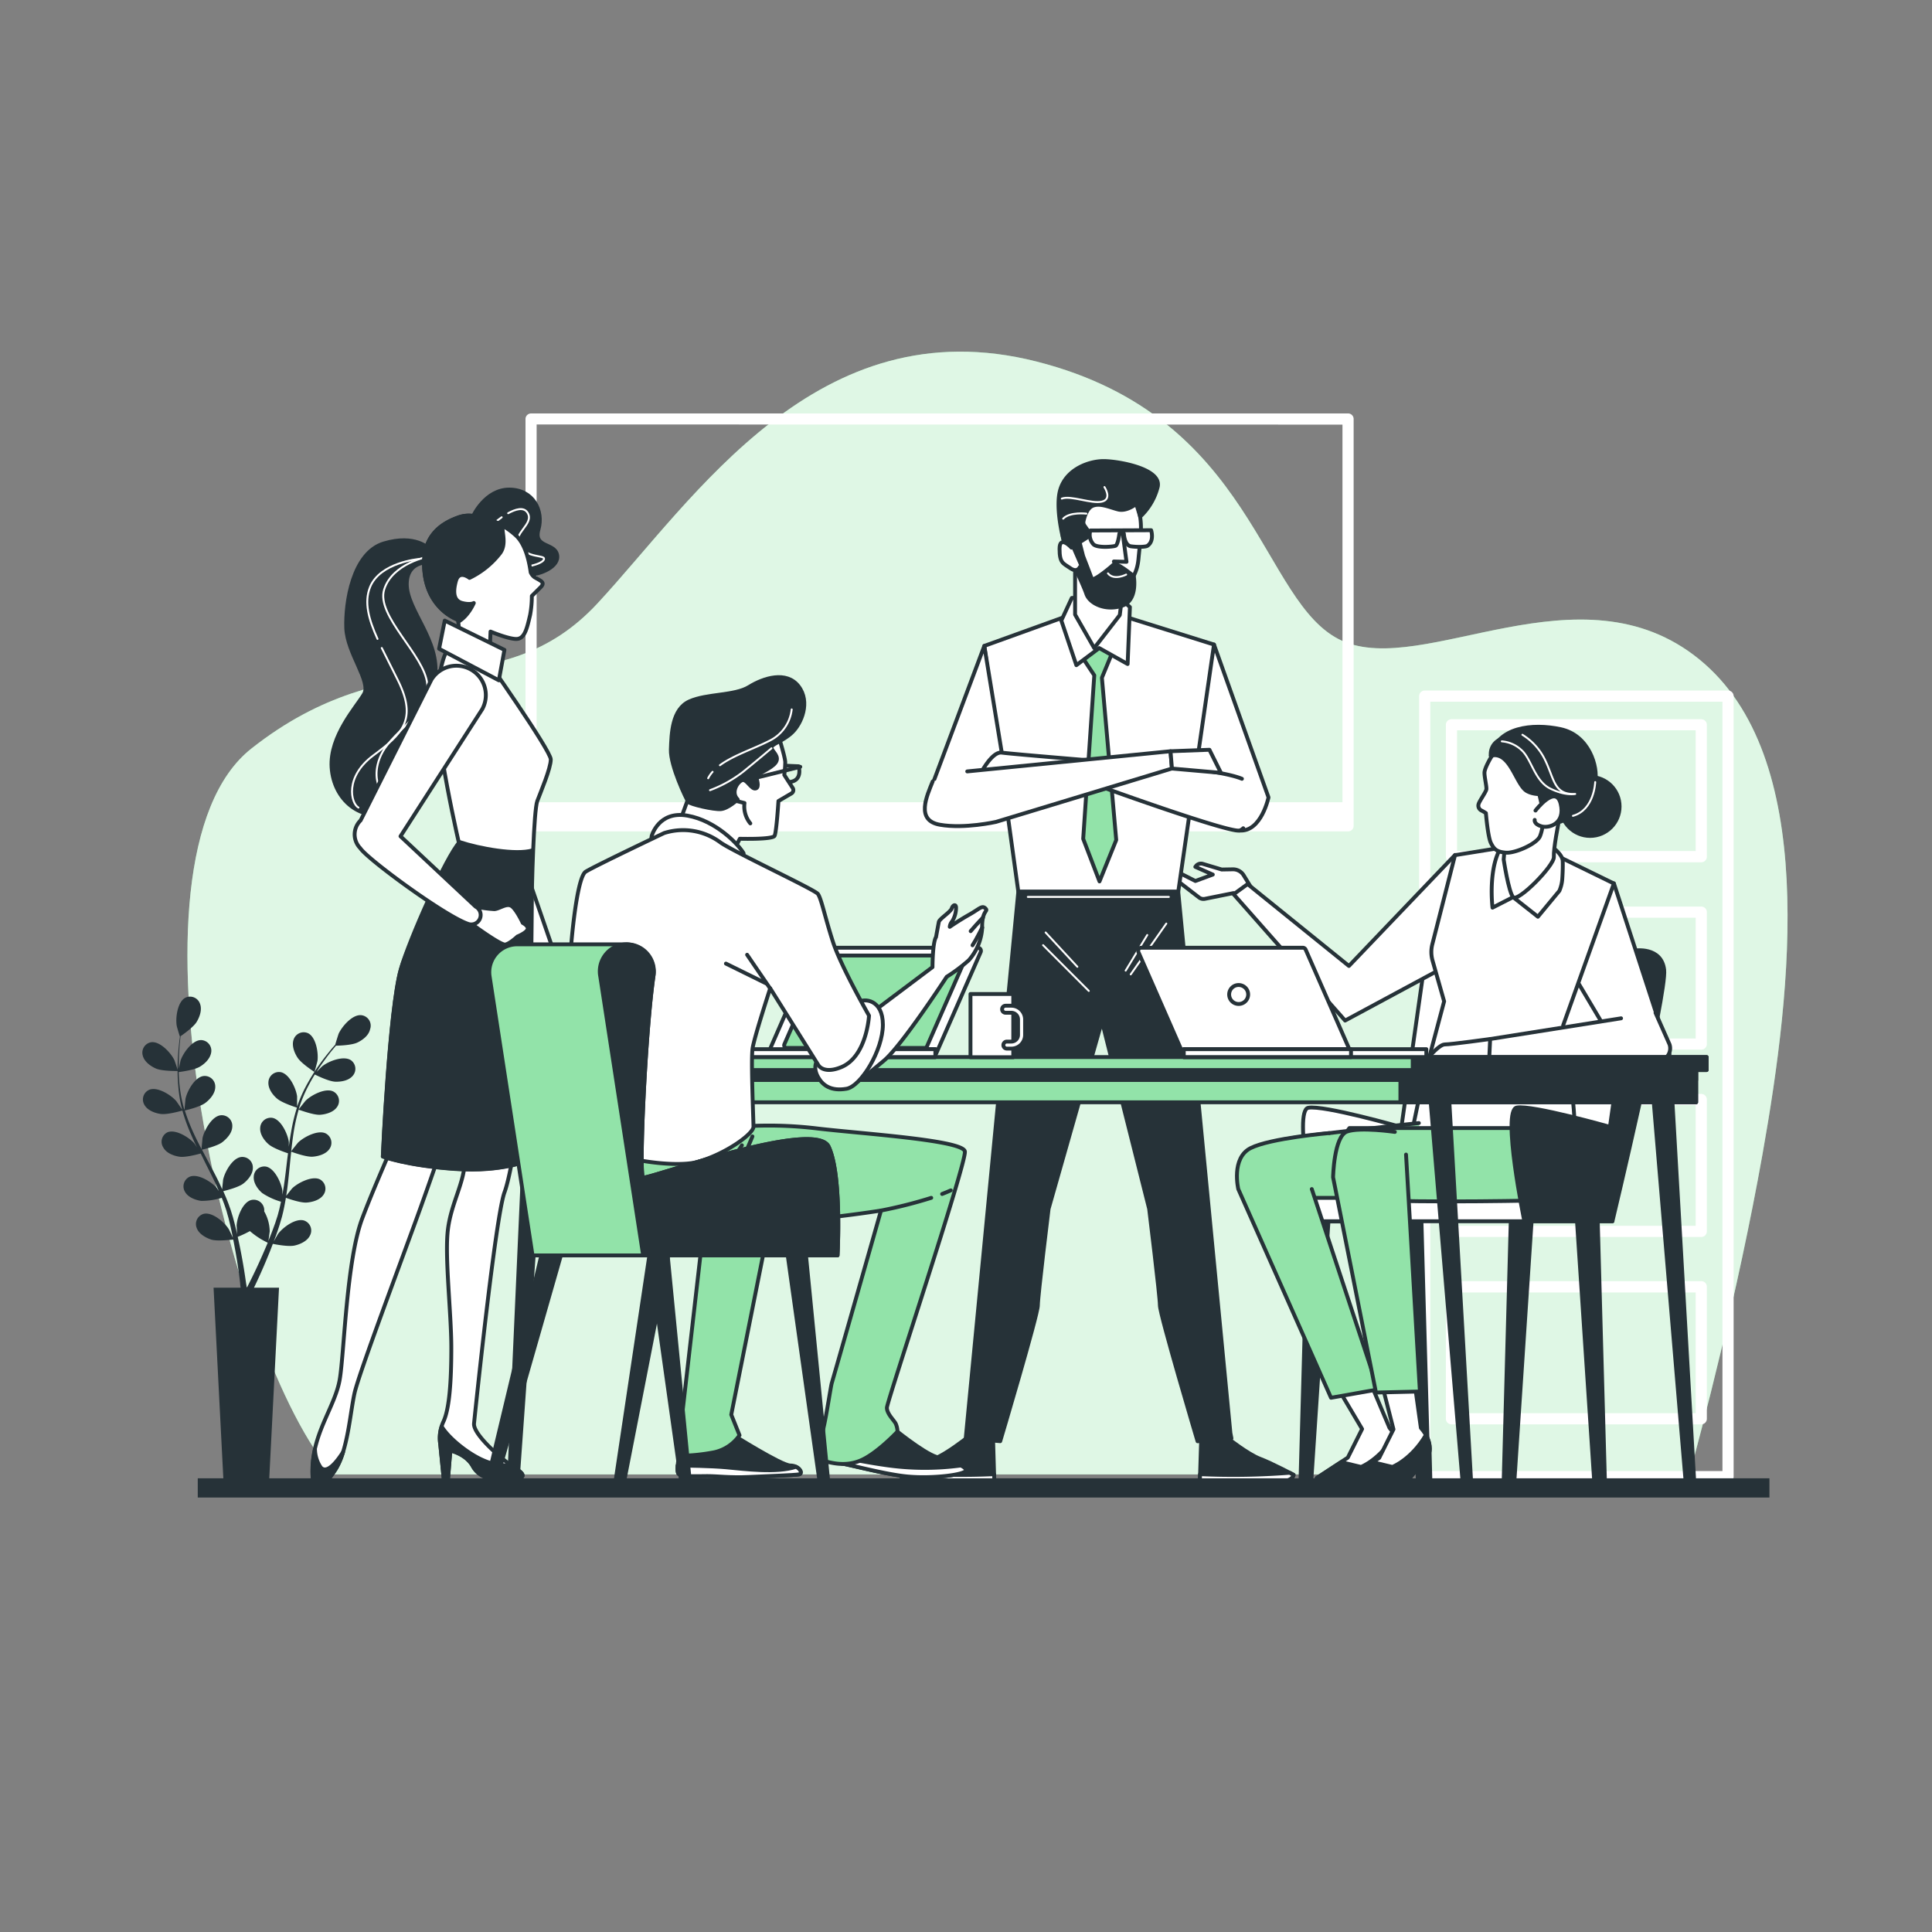<svg xmlns="http://www.w3.org/2000/svg" viewBox="0 0 500 500"><rect x="0" y="0" width="500" height="500" fill="#808080" stroke="none"/><g id="freepik--background-simple--inject-87"><path d="M437.24,381.57c2.92-10.68,12.43-46.53,18.89-82.84,7.7-43.35,14.44-103.06-16.38-128.11s-71.28,4.82-92.47-4.81-22.15-57.8-79-72.24-88.62,35.63-113.66,62.6-53,8.67-89.58,37.57c-36.2,28.58-5.5,158,21.27,187.83Z" style="fill:#92E3A9"></path><path d="M437.24,381.57c2.92-10.68,12.43-46.53,18.89-82.84,7.7-43.35,14.44-103.06-16.38-128.11s-71.28,4.82-92.47-4.81-22.15-57.8-79-72.24-88.62,35.63-113.66,62.6-53,8.67-89.58,37.57c-36.2,28.58-5.5,158,21.27,187.83Z" style="fill:#fff;opacity:0.7"></path><path d="M447.21,178.71h-78.5a1.45,1.45,0,0,0-1.44,1.44v202a1.45,1.45,0,0,0,1.44,1.45h78.5a1.45,1.45,0,0,0,1.45-1.45v-202A1.45,1.45,0,0,0,447.21,178.71Zm-1.44,202H370.16V181.6h75.61Z" style="fill:#fff"></path><path d="M375.64,223.16h64.65a1.44,1.44,0,0,0,1.44-1.45V187.58a1.43,1.43,0,0,0-1.44-1.44H375.64a1.44,1.44,0,0,0-1.45,1.44v34.13A1.45,1.45,0,0,0,375.64,223.16ZM377.08,189h61.76v31.24H377.08Z" style="fill:#fff"></path><path d="M375.64,271.64h64.65a1.43,1.43,0,0,0,1.44-1.44V236.07a1.44,1.44,0,0,0-1.44-1.45H375.64a1.45,1.45,0,0,0-1.45,1.45V270.2A1.44,1.44,0,0,0,375.64,271.64Zm1.44-34.13h61.76v31.25H377.08Z" style="fill:#fff"></path><path d="M375.64,320.13h64.65a1.44,1.44,0,0,0,1.44-1.44V284.55a1.44,1.44,0,0,0-1.44-1.44H375.64a1.45,1.45,0,0,0-1.45,1.44v34.14A1.45,1.45,0,0,0,375.64,320.13ZM377.08,286h61.76v31.24H377.08Z" style="fill:#fff"></path><path d="M375.64,368.62h64.65a1.44,1.44,0,0,0,1.44-1.45V333a1.43,1.43,0,0,0-1.44-1.44H375.64a1.44,1.44,0,0,0-1.45,1.44v34.13A1.45,1.45,0,0,0,375.64,368.62Zm1.44-34.13h61.76v31.24H377.08Z" style="fill:#fff"></path><path d="M348.88,107H137.44A1.44,1.44,0,0,0,136,108.4V213.72a1.44,1.44,0,0,0,1.45,1.44H348.88a1.43,1.43,0,0,0,1.44-1.44V108.4A1.43,1.43,0,0,0,348.88,107Zm-1.45,2.89v97.72H138.88V109.85Z" style="fill:#fff"></path></g><g id="freepik--character-4--inject-87"><path d="M396.43,315.28,391.88,384a1.39,1.39,0,0,1-1.38,1.29h0a1.37,1.37,0,0,1-1.37-1.42L391,315.28Z" style="fill:#263238;stroke:#263238;stroke-linecap:round;stroke-linejoin:round"></path><path d="M408.07,315.28,412.62,384a1.38,1.38,0,0,0,1.37,1.29h0a1.38,1.38,0,0,0,1.38-1.42l-1.89-68.55Z" style="fill:#263238;stroke:#263238;stroke-linecap:round;stroke-linejoin:round"></path><path d="M362.45,315.28,367,384a1.38,1.38,0,0,0,1.37,1.29h0a1.38,1.38,0,0,0,1.38-1.42l-1.9-68.55Z" style="fill:#263238;stroke:#263238;stroke-linecap:round;stroke-linejoin:round"></path><path d="M343.86,315.28,339.31,384a1.39,1.39,0,0,1-1.38,1.29h0a1.39,1.39,0,0,1-1.38-1.42l1.9-68.55Z" style="fill:#263238;stroke:#263238;stroke-linecap:round;stroke-linejoin:round"></path><path d="M423.13,246s-45.4-1.7-49.24-1.7-4.73,1.7-4.73,1.7l-6.48,45.69s-20.15-5.75-24.1-5,1.95,29.42,1.95,29.42h22.8l.41-1.72h51.48l13.67-65.12C428.06,246.29,423.13,246,423.13,246Z" style="fill:#fff;stroke:#263238;stroke-linecap:round;stroke-linejoin:round"></path><path d="M405.85,274.58s4.62,30-.68,33.5c-.82.54-5.27,3.1-9.43,2.68-3.34-.34-26.94,0-26.94,0s-3.28-6.24-3.94-10.84,4.5-24.34,4.5-24.34Z" style="fill:#fff;stroke:#263238;stroke-linecap:round;stroke-linejoin:round"></path><path d="M367.2,290.65s-34.16,3.55-35.77,4.51-9,7.41-7.73,11.6-1.93,4.51,1,5.16,44.46.64,44.46.64" style="fill:#92E3A9;stroke:#263238;stroke-linecap:round;stroke-linejoin:round"></path><rect x="336.13" y="309.99" width="81.17" height="6.06" transform="translate(753.43 626.05) rotate(180)" style="fill:#fff;stroke:#263238;stroke-linecap:round;stroke-linejoin:round"></rect><path d="M398.13,291.94h-48.9s-2.57,2.9-2.9,9,.33,7.41,4.84,9,44.57.78,44.57.78" style="fill:#92E3A9;stroke:#263238;stroke-linecap:round;stroke-linejoin:round"></path><path d="M359.6,369.54l-5.12-12.13L346.09,359l6.42,10.82-3.7,7.41-8,5.23s-.93.92,3.07.61,12.3,0,12.3,0l5.23-6.15S363.31,373.79,359.6,369.54Z" style="fill:#fff;stroke:#263238;stroke-linecap:round;stroke-linejoin:round"></path><polygon points="361.84 374.84 362.05 382.77 360.8 382.77 359.13 378.81 361.84 374.84" style="fill:#263238;stroke:#263238;stroke-linecap:round;stroke-linejoin:round"></polygon><path d="M356.19,383.11l5.23-6.15s1.35-2.29-.51-5.59c-3.72,6.36-8.67,8.27-8.67,8.27l-5.16-1.24-6.26,4.1s-.93.92,3.07.61S356.19,383.11,356.19,383.11Z" style="fill:#263238;stroke:#263238;stroke-linecap:round;stroke-linejoin:round"></path><path d="M339.49,307.73l17.15,51.85-12.17,2.16-24-54s-1.93-8.06,3.22-10.63,20.3-3.87,20.3-3.87" style="fill:#92E3A9;stroke:#263238;stroke-linecap:round;stroke-linejoin:round"></path><path d="M394.5,316.05s-5.91-28.71-1.95-29.42,24.1,5,24.1,5L423.13,246s6.84-1.08,7.56,5-13.39,65.05-13.39,65.05Z" style="fill:#263238;stroke:#263238;stroke-linecap:round;stroke-linejoin:round"></path><path d="M324.91,231.52l-3.05-5a3.23,3.23,0,0,0-2.81-1.54l-2.87.05-4.91-1.47a1.64,1.64,0,0,0-1.74.55l-.18.23,4.52,2L309.36,228l-4.79-2.43a.9.9,0,0,0-1.13.26h0a.9.9,0,0,0,.16,1.26l6.7,5.17a1.87,1.87,0,0,0,1.5.36l7.41-1.49,2.07,2.26Z" style="fill:#fff;stroke:#263238;stroke-linecap:round;stroke-linejoin:round"></path><polygon points="376.57 221.26 349.1 249.99 322.88 228.8 319.26 231.43 348.11 264.12 373.12 250.65 376.57 221.26" style="fill:#fff;stroke:#263238;stroke-linecap:round;stroke-linejoin:round"></polygon><path d="M417.67,228.6l14.4,44.25-12.42.36L407.3,252.44S414.24,231.49,417.67,228.6Z" style="fill:#fff;stroke:#263238;stroke-linecap:round;stroke-linejoin:round"></path><path d="M402,221l15.67,7.65-13.12,36.69,1.55,10.23-36.74.06,4.38-16.48-3-10.56a8.09,8.09,0,0,1-.06-4.2l5.88-23.08L392,218.83Z" style="fill:#fff;stroke:#263238;stroke-linecap:round;stroke-linejoin:round"></path><path d="M401.25,218.85s3.08,2.08,3.18,3.93c.05,1.09,0,3-.1,4.46a9.47,9.47,0,0,1-.77,3.31l-5.55,6.7-6.42-5.07-5.33,2.72s-1-8.17,1.33-13.87S400.06,217.42,401.25,218.85Z" style="fill:#fff;stroke:#263238;stroke-linecap:round;stroke-linejoin:round"></path><path d="M405.66,203s-1.26,4.53-1.85,7.53-1.78,9-1.67,11.25-9.36,11.83-10.55,10.4-2.44-9.74-2.44-9.74L390.33,209S402.67,195.33,405.66,203Z" style="fill:#fff;stroke:#263238;stroke-linecap:round;stroke-linejoin:round"></path><path d="M385.87,196s-1.69,2.79-1.69,4,.59,3.58.49,4.27-1.78,3-2,3.78a1.38,1.38,0,0,0,.69,1.69,13.2,13.2,0,0,1,1.19.69s.5,6.16,1.3,7.75,1.49,2.29,3.87,2.49,8.05-2.29,8.84-4.28.9-4.37,1-7.25-1.89-7-3.38-10.93S388.45,192.12,385.87,196Z" style="fill:#fff;stroke:#263238;stroke-linecap:round;stroke-linejoin:round"></path><circle cx="411.52" cy="208.71" r="7.63" style="fill:#263238;stroke:#263238;stroke-linecap:round;stroke-linejoin:round"></circle><path d="M385.83,195.57s3.07-2.65,8.59,2.62,3.42,12.89,7.11,14.47,10.52-6.32,11.31-10.26-1.58-12.11-8.95-13.69S387.49,188.21,385.83,195.57Z" style="fill:#263238;stroke:#263238;stroke-linecap:round;stroke-linejoin:round"></path><path d="M385.83,195.57a4.1,4.1,0,0,1,4.65-4.49c5,.27,5.52,8.16,8.15,11.32s3.95,2.63,3.95,2.63-4.47,1.31-7.37-.27S390.91,194.27,385.83,195.57Z" style="fill:#263238;stroke:#263238;stroke-linecap:round;stroke-linejoin:round"></path><path d="M394,190.16a15.6,15.6,0,0,1,6,6.81c2.27,4.81,2.27,8.78,7.66,8.5,0,0-2.55.57-6.52-1.42s-4.82-7.65-7.37-9.92a8.39,8.39,0,0,0-5.1-2.27" style="fill:none;stroke:#fff;stroke-linecap:round;stroke-linejoin:round;stroke-width:0.5px"></path><path d="M412.84,202.4s-.23,7.22-5.77,8.74" style="fill:none;stroke:#fff;stroke-linecap:round;stroke-linejoin:round;stroke-width:0.5px"></path><path d="M397.38,209.77s5.28-6.91,6.52-1.75-3,6.42-5,5.83-1.72-1.66-1.72-1.66" style="fill:#fff;stroke:#263238;stroke-linecap:round;stroke-linejoin:round"></path><path d="M385.63,268.9s-10.08,1.4-11.76,1.4-5.88,5.32-5.88,5.32h18.48Z" style="fill:#fff;stroke:#263238;stroke-linecap:round;stroke-linejoin:round"></path><path d="M428.45,262.12l3.62,8.16a3.22,3.22,0,0,1-3,4.25l-43.7.25.28-5.88,33.88-5.36" style="fill:#fff;stroke:#263238;stroke-linecap:round;stroke-linejoin:round"></path><polygon points="369.96 374.84 370.17 382.77 368.92 382.77 367.25 378.81 369.96 374.84" style="fill:#263238;stroke:#263238;stroke-linecap:round;stroke-linejoin:round"></polygon><path d="M367.72,369.54,366.11,358l-8.38.54,2.9,11.36-3.7,7.41-8,5.23s-.92.92,3.08.61,12.3,0,12.3,0l5.23-6.15S371.43,373.79,367.72,369.54Z" style="fill:#fff;stroke:#263238;stroke-linecap:round;stroke-linejoin:round"></path><path d="M364.31,383.11l5.23-6.15s1.35-2.29-.52-5.59c-3.72,6.36-8.67,8.27-8.67,8.27l-5.15-1.24-6.27,4.1s-.92.92,3.08.61S364.31,383.11,364.31,383.11Z" style="fill:#263238;stroke:#263238;stroke-linecap:round;stroke-linejoin:round"></path><path d="M363.88,298.8l3.59,61.32-11.37.27L345,304.68s.21-10.61,3.6-11.83,12.39.09,12.39.09" style="fill:#92E3A9;stroke:#263238;stroke-linecap:round;stroke-linejoin:round"></path></g><g id="freepik--character-3--inject-87"><path d="M314.18,166.81l14.11,39.55s-1.86,8.95-7.46,8.58-7.09-8.21-8.58-9.33-3.73-9.7-3.73-9.7Z" style="fill:#fff;stroke:#263238;stroke-linecap:round;stroke-linejoin:round"></path><polygon points="277.68 158.88 254.74 167.16 263.54 230.77 304.93 230.77 314.18 166.81 289.42 159.06 277.68 158.88" style="fill:#fff;stroke:#263238;stroke-linecap:round;stroke-linejoin:round"></polygon><polygon points="279.89 169.78 283.2 174.77 280.33 217.09 284.55 228.11 288.88 217.39 285.17 175.4 288.15 168.19 284.02 162.76 279.89 169.78" style="fill:#92E3A9;stroke:#263238;stroke-linecap:round;stroke-linejoin:round"></polygon><polygon points="284.47 167.72 278.56 172.15 274.67 160.6 277.38 154.75 289.47 154.46 292.42 157.11 291.83 171.85 284.47 167.72" style="fill:#fff;stroke:#263238;stroke-linecap:round;stroke-linejoin:round"></polygon><path d="M290.72,151.75l-.92,7.43-6.62,8.54-4.95-8.66V145.13S286.9,147.3,290.72,151.75Z" style="fill:#fff;stroke:#263238;stroke-linecap:round;stroke-linejoin:round"></path><path d="M274.83,136.31c0-6.75,4.92-12.22,11-12.22s9.45,5.77,9.45,12.52c0,2.18-.45,5.92-.63,7.91-.31,3.4-1.34,4.84-3.35,7.89-6.59,10-12-4.67-14.77-9.6A13.12,13.12,0,0,1,274.83,136.31Z" style="fill:#fff;stroke:#263238;stroke-linecap:round;stroke-linejoin:round"></path><polyline points="290.61 138.43 291.54 145.4 288.27 145.31" style="fill:#fff;stroke:#263238;stroke-linecap:round;stroke-linejoin:round"></polyline><path d="M297.91,137.22l-15.72.07a3.67,3.67,0,0,0,.78,3.57c1,1,5.07.65,5.72.39s1-3.12,1-3.12h1.17s.13,3,1.81,3.25,3.87.17,4.29-.13C298.82,140,297.91,137.22,297.91,137.22Z" style="fill:#fff;stroke:#263238;stroke-linecap:round;stroke-linejoin:round"></path><path d="M276.77,143.94s3.54,7.25,4.38,9.76,5,4.47,9.21,3.07,3.07-7.63,3.07-7.63-4.47-3.82-5.3-3-5.31,4.47-5.59,3.63-2.23-5.86-2.23-5.86l-.91-3.56,1.87-1.2a1.4,1.4,0,0,0,.25-1.88l-.88-1.27a1.42,1.42,0,0,1-.23-1.08c.23-1.09.86-3.35,2.32-4,2-.83,4.43.38,6.67.94s4.67-1.46,4.67-1.46l1,3.32a15.93,15.93,0,0,0,4.54-7.7c1.12-4.75-10.33-6.7-14-6.7s-9.49,2-11.17,7.26S275.78,143,276.77,143.94Z" style="fill:#263238;stroke:#263238;stroke-linecap:round;stroke-linejoin:round"></path><path d="M285.83,126.05s2.08,3.12-.65,3.77-8.05-1.69-10.39-.78" style="fill:none;stroke:#fff;stroke-linecap:round;stroke-linejoin:round;stroke-width:0.5px"></path><path d="M281.15,132.93s-4.28-.52-6,1.3" style="fill:none;stroke:#fff;stroke-linecap:round;stroke-linejoin:round;stroke-width:0.5px"></path><path d="M291.45,148.7s-3.15,1.64-4.71-.31" style="fill:none;stroke:#fff;stroke-linecap:round;stroke-linejoin:round;stroke-width:0.5px"></path><path d="M277.3,141.73s-3.09-3.4-3.09.31.93,3.71,2.78,5,2.48-.31,2.48-.31" style="fill:#fff;stroke:#263238;stroke-linecap:round;stroke-linejoin:round"></path><path d="M318.56,372.24h.14l-.27-1.36-13.5-140.1H263.54L249.93,372.23h.15l8.78.75s9.74-32.7,9.74-35.14,2.78-25,2.78-25l13.81-48.55,12.21,48.55s2.78,22.61,2.78,25S309.93,373,309.93,373l8.26-.71h.37Z" style="fill:#263238;stroke:#263238;stroke-linecap:round;stroke-linejoin:round"></path><line x1="301.84" y1="239.02" x2="292.63" y2="252.17" style="fill:none;stroke:#fff;stroke-linecap:round;stroke-linejoin:round;stroke-width:0.5px"></line><line x1="296.91" y1="241.98" x2="291.32" y2="251.19" style="fill:none;stroke:#fff;stroke-linecap:round;stroke-linejoin:round;stroke-width:0.5px"></line><line x1="270.61" y1="241.33" x2="278.82" y2="250.2" style="fill:none;stroke:#fff;stroke-linecap:round;stroke-linejoin:round;stroke-width:0.5px"></line><line x1="269.95" y1="244.61" x2="281.78" y2="256.45" style="fill:none;stroke:#fff;stroke-linecap:round;stroke-linejoin:round;stroke-width:0.5px"></line><line x1="266" y1="232.12" x2="302.5" y2="232.12" style="fill:none;stroke:#fff;stroke-linecap:round;stroke-linejoin:round;stroke-width:0.5px"></line><path d="M250.08,372.23s-5.27,4.15-8.31,5.29-8.72,4.17-8.72,4.17,0,1.9,4.93,1.9h19.35L257,372.23Z" style="fill:#263238;stroke:#263238;stroke-linecap:round;stroke-linejoin:round"></path><path d="M257.26,381.52a188.23,188.23,0,0,1-23.18-.37l-1,.54s0,1.9,4.93,1.9h19.35Z" style="fill:#fff;stroke:#263238;stroke-linecap:round;stroke-linejoin:round"></path><path d="M317.76,372.23s5.28,4.15,8.31,5.29,8.73,4.17,8.73,4.17,0,1.9-4.94,1.9H310.52l.35-11.36Z" style="fill:#263238;stroke:#263238;stroke-linecap:round;stroke-linejoin:round"></path><path d="M310.58,381.52a188.23,188.23,0,0,0,23.18-.37l1,.54s0,1.9-4.94,1.9H310.52Z" style="fill:#fff;stroke:#263238;stroke-linecap:round;stroke-linejoin:round"></path><polygon points="254.74 167.16 239.5 207.85 254.12 207.85 259.58 196.75 254.74 167.16" style="fill:#fff;stroke:#263238;stroke-linecap:round;stroke-linejoin:round"></polygon><path d="M321.41,201.55c-6.1-2.52-25.67-3.77-26.69-3.77s-32.83-2.62-35.44-3-5.6,5.6-5.6,5.6l13.8-.38,16.79,3.36s34,12.31,36.56,11.57a2.28,2.28,0,0,0,.92-.58" style="fill:#fff;stroke:#263238;stroke-linecap:round;stroke-linejoin:round"></path><path d="M250.32,199.64l52.6-5.22.38,4.47L257.78,212.7s-8.2,1.86-14.55.74-3.35-7.46-1.86-11.19" style="fill:#fff;stroke:#263238;stroke-linecap:round;stroke-linejoin:round"></path><polygon points="302.93 194.42 313 194.04 315.98 200.01 303.3 198.9 302.93 194.42" style="fill:#fff;stroke:#263238;stroke-linecap:round;stroke-linejoin:round"></polygon></g><g id="freepik--Table--inject-87"><path d="M370,282.16l8.59,102.27a1.13,1.13,0,0,0,1.35.94,1.1,1.1,0,0,0,.83-1.18l-5.85-102Z" style="fill:#263238;stroke:#263238;stroke-linecap:round;stroke-linejoin:round"></path><path d="M427.73,282.16l8.62,102.61a1.12,1.12,0,0,0,1.35.94,1.1,1.1,0,0,0,.83-1.18l-5.87-102.37Z" style="fill:#263238;stroke:#263238;stroke-linecap:round;stroke-linejoin:round"></path><path d="M189.49,282.16,185,383.54a1.12,1.12,0,0,0,.84,1.19h0a1.07,1.07,0,0,0,1.33-.92l7.27-101.65Z" style="fill:#263238;stroke:#263238;stroke-linecap:round;stroke-linejoin:round"></path><path d="M136.28,282.16l-4.52,101a1.13,1.13,0,0,0,.85,1.19,1.08,1.08,0,0,0,1.33-.92l7.24-101.31Z" style="fill:#263238;stroke:#263238;stroke-linecap:round;stroke-linejoin:round"></path><rect x="133.08" y="276.49" width="305.89" height="8.78" style="fill:#92E3A9;stroke:#263238;stroke-linecap:round;stroke-linejoin:round"></rect><rect x="133.08" y="276.49" width="305.89" height="3.01" style="fill:#263238;stroke:#263238;stroke-linecap:round;stroke-linejoin:round"></rect><rect x="362.42" y="276.49" width="76.54" height="8.78" style="fill:#263238;stroke:#263238;stroke-linecap:round;stroke-linejoin:round"></rect><rect x="130.35" y="273.57" width="311.34" height="3.35" style="fill:#92E3A9;stroke:#263238;stroke-linecap:round;stroke-linejoin:round"></rect><rect x="365.61" y="273.57" width="76.07" height="3.35" style="fill:#263238;stroke:#263238;stroke-linecap:round;stroke-linejoin:round"></rect><path d="M199.7,273.27h41.78a.81.81,0,0,0,.75-.49L253.8,246.4a.81.81,0,0,0-.75-1.13H211.27a.81.81,0,0,0-.74.48L199,272.13A.81.81,0,0,0,199.7,273.27Z" style="fill:#fff;stroke:#263238;stroke-linecap:round;stroke-linejoin:round"></path><path d="M203.62,271.21h35.65a.69.69,0,0,0,.63-.41l9.87-22.51a.69.69,0,0,0-.63-1H213.49a.69.69,0,0,0-.64.42L203,270.24A.69.69,0,0,0,203.62,271.21Z" style="fill:#92E3A9;stroke:#263238;stroke-linecap:round;stroke-linejoin:round"></path><rect x="179.29" y="271.52" width="62.77" height="2.05" style="fill:#fff;stroke:#263238;stroke-linecap:round;stroke-linejoin:round"></rect><rect x="211.64" y="271.52" width="30.43" height="2.05" style="fill:#fff;stroke:#263238;stroke-linecap:round;stroke-linejoin:round"></rect><rect x="251.16" y="257.25" width="11.07" height="16.36" style="fill:#fff;stroke:#263238;stroke-linecap:round;stroke-linejoin:round"></rect><path d="M261.74,271.38h-1.16a.91.91,0,0,1,0-1.82h1.16a1.74,1.74,0,0,0,1.73-1.73v-4a1.74,1.74,0,0,0-1.73-1.73h-1.49a.91.91,0,1,1,0-1.82h1.49a3.55,3.55,0,0,1,3.55,3.55v4A3.55,3.55,0,0,1,261.74,271.38Z" style="fill:#fff;stroke:#263238;stroke-linecap:round;stroke-linejoin:round"></path><path d="M348.72,273.27H306.94a.81.81,0,0,1-.74-.49L294.63,246.4a.81.81,0,0,1,.74-1.13h41.78a.82.82,0,0,1,.75.48l11.57,26.38A.82.82,0,0,1,348.72,273.27Z" style="fill:#fff;stroke:#263238;stroke-linecap:round;stroke-linejoin:round"></path><rect x="306.36" y="271.52" width="62.77" height="2.05" transform="translate(675.49 545.09) rotate(180)" style="fill:#fff;stroke:#263238;stroke-linecap:round;stroke-linejoin:round"></rect><rect x="306.36" y="271.52" width="43.28" height="2.05" transform="translate(656 545.09) rotate(180)" style="fill:#fff;stroke:#263238;stroke-linecap:round;stroke-linejoin:round"></rect><path d="M322.74,256.22a2.46,2.46,0,1,1-3.37-1A2.49,2.49,0,0,1,322.74,256.22Z" style="fill:#fff;stroke:#263238;stroke-linecap:round;stroke-linejoin:round"></path></g><g id="freepik--character-1--inject-87"><path d="M127.37,178.57,130.45,209l14,40.53-4.79,2.74-16.44-37.1-8.21-31.85s-.69-9.58,2.74-11S126,172.41,127.37,178.57Z" style="fill:#fff;stroke:#263238;stroke-linecap:round;stroke-linejoin:round"></path><path d="M144.49,249.57s3.08,6.51,3.43,8.22.7,5.2-.65,6.76c-1.63,1.88-3.12.43-3.12.43s-4.11-1-4.11-4.45-.34-8.22-.34-8.22Z" style="fill:#fff;stroke:#263238;stroke-linecap:round;stroke-linejoin:round"></path><line x1="141.13" y1="259.78" x2="146.9" y2="261.28" style="fill:none;stroke:#263238;stroke-linecap:round;stroke-linejoin:round"></line><path d="M142.51,255.89l1.64,2.58s-3.82,6.53-1.77,4.82,5.88-3.79,5.54-5.5a27.2,27.2,0,0,0-2.28-5.16" style="fill:#fff;stroke:#263238;stroke-linecap:round;stroke-linejoin:round"></path><path d="M111,142s-3.52-3.8-11.64-1.36-10,15.44-9.75,21.93,6.5,13.81,4.61,17.06-8.94,10.83-8.4,19,7.31,14.62,17.06,11.64S111,195.36,109.06,191s2.17-6.23,3.52-15.71-7.31-17.33-7.31-24.1,7-5.68,7-5.68Z" style="fill:#263238;stroke:#263238;stroke-linecap:round;stroke-linejoin:round"></path><path d="M98.8,167.7c1.28,2.64,2.77,5.46,4.25,8.5,4.94,10.08,1.08,13.72-6.43,19.3S90.83,207.94,92.76,209" style="fill:none;stroke:#fff;stroke-linecap:round;stroke-linejoin:round;stroke-width:0.5px"></path><path d="M108.42,144.67s-10.08.86-12.66,7.29c-1.56,3.91-.36,8.29,1.94,13.39" style="fill:none;stroke:#fff;stroke-linecap:round;stroke-linejoin:round;stroke-width:0.5px"></path><path d="M101.05,206.49a6.06,6.06,0,0,0,2.43.38" style="fill:none;stroke:#fff;stroke-linecap:round;stroke-linejoin:round;stroke-width:0.5px"></path><path d="M111,144s-9.44,1.71-11.58,8.57,10.51,17,11.15,24.46S102.2,188.85,99,194.64c-2.25,4.06-2,8.53.37,10.78" style="fill:none;stroke:#fff;stroke-linecap:round;stroke-linejoin:round;stroke-width:0.5px"></path><path d="M135.22,282.07s-2.33,20.12-4.67,26.54-7.58,56.87-7.87,59.79,7.58,9.62,10.79,11.67,1.75,2.62-1.75,2.91-7.58-.29-9.33-3.5-5.84-4.08-5.84-4.08l-.58,7H114.8l-.87-8.75a10.08,10.08,0,0,1,.87-5.83c1.46-3.21,2-9.92,2-19s-1.75-23.63-.88-30.63,4.38-12.25,4.38-18.08.29-14.58.29-14.58Z" style="fill:#fff;stroke:#263238;stroke-linecap:round;stroke-linejoin:round"></path><path d="M113.93,373.65a9.66,9.66,0,0,1,.37-4.49c1.81,3.06,7,7.21,11,8.86a14.59,14.59,0,0,0,6.89,1.16c.47.35.91.65,1.28.89,3.21,2,1.75,2.62-1.75,2.91s-7.58-.29-9.33-3.5-5.84-4.08-5.84-4.08l-.58,7H114.8Z" style="fill:#263238;stroke:#263238;stroke-linecap:round;stroke-linejoin:round"></path><path d="M118.3,285.28s-5,14.87-9.62,27.7-15.75,42.29-16.92,47.54-1.75,14.88-5,19.84-6.42,7.29-5.84-1.46,5.84-15.17,7-21.88,1.75-30.91,5.83-41.7,8.46-19.54,9-22.75a75.37,75.37,0,0,0,.58-9.63Z" style="fill:#fff;stroke:#263238;stroke-linecap:round;stroke-linejoin:round"></path><path d="M81.52,375.15A8.66,8.66,0,0,0,83,379.77c1.68,1.88,4.39-1.77,5.8-4a18.93,18.93,0,0,1-2,4.58c-3.21,4.95-6.42,7.29-5.84-1.46A26.24,26.24,0,0,1,81.52,375.15Z" style="fill:#263238;stroke:#263238;stroke-linecap:round;stroke-linejoin:round"></path><path d="M116,167.9s-1.75,1.46-2.92,11.38,6.13,40.83,6.13,40.83-12.54,20.54-15.46,30.75-4.67,48.46-4.67,48.46,6.13,2.34,18.67,3.21S137,300.2,137,300.2s.58-54.59.58-63,.59-27.54,1.46-29.87,3.5-8.46,3.5-10.79S125,169.36,125,169.36Z" style="fill:#fff;stroke:#263238;stroke-linecap:round;stroke-linejoin:round"></path><path d="M103.72,250.86c2.3-8,11.82-29.28,15.22-32.94,5.17,1.72,14.6,3.42,18.81,2.16-.13,3-.2,14.2-.2,17.07,0,8.46-.58,63-.58,63s-6.71,3.21-19.25,2.33-18.67-3.21-18.67-3.21S100.8,261.07,103.72,250.86Z" style="fill:#263238;stroke:#263238;stroke-linecap:round;stroke-linejoin:round"></path><path d="M122.47,133.52s3.13-6.82,9.32-6.82,8.94,5.5,7.57,10.31,4.12,3.44,4.81,6.54-4.47,5.15-7.22,5.15S122.47,133.52,122.47,133.52Z" style="fill:#263238;stroke:#263238;stroke-linecap:round;stroke-linejoin:round"></path><path d="M131.51,132.82c1.84-1,4-1.72,5-.16,1.93,3-4.07,5.36-2.14,8.58s6.65,2.36,6.43,3.43-3.21,1.71-3.21,1.71" style="fill:none;stroke:#fff;stroke-linecap:round;stroke-linejoin:round;stroke-width:0.5px"></path><path d="M128.36,135s.59-.51,1.47-1.13" style="fill:none;stroke:#fff;stroke-linecap:round;stroke-linejoin:round;stroke-width:0.5px"></path><path d="M138.34,149.39a3.12,3.12,0,0,1-1-1.26c-.5-3.69-1.58-7.32-3.62-9.36a19.83,19.83,0,0,0-11.23-5.25,7.91,7.91,0,0,0-3.71.34c-5.31,1.86-9.87,5.53-8.89,14.38,1.08,9.75,8.67,12.19,8.67,12.19l.54,6,7.58,3.52.27-6.5s5.14,2.16,7,1.89,2.44-2.71,3.25-6.23a26.34,26.34,0,0,0,.44-4.87l2.27-2.26C141.2,150.67,139.93,150.35,138.34,149.39Z" style="fill:#fff;stroke:#263238;stroke-linecap:round;stroke-linejoin:round"></path><path d="M109.87,148.24c-1-8.85,3.58-12.52,8.89-14.38a7.91,7.91,0,0,1,3.71-.34,21.49,21.49,0,0,1,8.12,2.82c-1.52-.31,1.07,4.16-1.31,7a22.13,22.13,0,0,1-7.77,6.22s-2.7-2.17-3.52.81-.54,5.14,1.63,5.69,3,0,3,0-1.44,3.41-4,4.82l0-.49S111,158,109.87,148.24Z" style="fill:#263238;stroke:#263238;stroke-linecap:round;stroke-linejoin:round"></path><polygon points="130.55 168.19 129.1 176.07 113.64 167.9 115.1 160.61 130.55 168.19" style="fill:#fff;stroke:#263238;stroke-linecap:round;stroke-linejoin:round"></polygon><path d="M123.08,234.63a32.4,32.4,0,0,0,4.86.66c1.27-.08,3-1.51,4.28-.9s3.07,4.46,3.07,4.46,1.7.86,1.21,1.77-2.59,1.75-2.59,1.75-2,1.89-3.16,2.08-8.23-5-8.23-5Z" style="fill:#fff;stroke:#263238;stroke-linecap:round;stroke-linejoin:round"></path><path d="M123.83,238.37a2.45,2.45,0,0,0-.75-3.74l-19.43-18.2,21.16-32.9a7.61,7.61,0,0,0-13.15-7.65L93.32,212.33a5.06,5.06,0,0,0-.16,7.1l.07.07c1.84,2.84,22.08,17.69,28,19.63A2.43,2.43,0,0,0,123.83,238.37Z" style="fill:#fff;stroke:#263238;stroke-linecap:round;stroke-linejoin:round"></path></g><g id="freepik--character-2--inject-87"><path d="M200.71,188s2.51,7.77,2.51,9.28a27.44,27.44,0,0,1-.25,3.26l2.21,3.43a1,1,0,0,1-.31,1.34l-3.41,2s-.5,8-1,9-9,.76-9,.76l-2.76,5.26-14.3-5.51,3.76-10.29L177.38,191S186.16,183.24,200.71,188Z" style="fill:#fff;stroke:#263238;stroke-linecap:round;stroke-linejoin:round"></path><path d="M190.92,206.9s-2.49,2.34-4.36,2.5-7.95-1.25-8.42-1.87-4.67-9.35-4.52-13.56.32-10.44,4.83-12.46,11.69-1.41,15.43-3.74,9.66-4.21,12.78-.16.78,9.66-1.71,12-5.61,3-5.3,4,2.18,2.18,1.09,3.74-5,3-5,3.58.94,2.81-.15,3.12-2.19-2.18-3.28-2.18S188.9,204.88,190.92,206.9Z" style="fill:#263238;stroke:#263238;stroke-linecap:round;stroke-linejoin:round"></path><path d="M184.41,199.75a7.91,7.91,0,0,0-1.14,1.66" style="fill:none;stroke:#fff;stroke-linecap:round;stroke-linejoin:round;stroke-width:0.5px"></path><path d="M204.89,183.6a10.32,10.32,0,0,1-5.7,8.08c-4,2.07-9.33,3.76-12.87,6.36" style="fill:none;stroke:#fff;stroke-linecap:round;stroke-linejoin:round;stroke-width:0.5px"></path><path d="M199.65,193.66s-3.55,3-7.35,6.09a32.38,32.38,0,0,1-8.55,4.75" style="fill:none;stroke:#fff;stroke-linecap:round;stroke-linejoin:round;stroke-width:0.5px"></path><path d="M190.67,207.32l2,.5a6.91,6.91,0,0,0,1.51,5.27" style="fill:#fff;stroke:#263238;stroke-linecap:round;stroke-linejoin:round"></path><line x1="192.99" y1="201.95" x2="207.11" y2="198.45" style="fill:none;stroke:#263238;stroke-linecap:round;stroke-linejoin:round"></line><path d="M203.48,198.17l3.22.14s1.11,3.64-2.24,4.06" style="fill:none;stroke:#263238;stroke-linecap:round;stroke-linejoin:round"></path><path d="M189.24,371.06s13,8.21,15.29,8.21,3.43,2.06,2.29,2.29-8.22.45-13,.68-8-.23-10.73-.23-5.94.23-7.31-.45.92-8.45.92-9.82S187.64,370.14,189.24,371.06Z" style="fill:#263238;stroke:#263238;stroke-linecap:round;stroke-linejoin:round"></path><path d="M206,379.61c-5.05,1.66-13.24.57-18.16.12-3.89-.35-10-.43-12.49-.45-.1,1.17,0,2.06.39,2.28,1.37.68,4.57.45,7.31.45s5.93.46,10.73.23,11.87-.46,13-.68C207.67,381.38,207.25,380.2,206,379.61Z" style="fill:#fff;stroke:#263238;stroke-linecap:round;stroke-linejoin:round"></path><path d="M199.51,314.66l-10.26,51.45,2.14,5.34a10.75,10.75,0,0,1-6.49,4.38,49.17,49.17,0,0,1-8.9.92s-1.14-5.71-.45-6.4.91-3.42.91-3.42l5.93-51.82Z" style="fill:#92E3A9;stroke:#263238;stroke-linecap:round;stroke-linejoin:round"></path><path d="M230.78,369.32s8,6.62,11.65,7.76,7.53,2.28,7.53,3.42-8.67,2.28-15.29,1.6-16.67-3.65-18.95-3.65-1.83-5.94-1.83-6.85S225.08,363.38,230.78,369.32Z" style="fill:#263238;stroke:#263238;stroke-linecap:round;stroke-linejoin:round"></path><path d="M250,380.5c0-.41-.51-.82-1.32-1.23a70.46,70.46,0,0,1-19.68-.14c-6.57-.94-12.07-2.2-14.88-2.9.24,1.23.71,2.22,1.64,2.22,2.28,0,12.33,3,18.95,3.65S250,381.64,250,380.5Z" style="fill:#fff;stroke:#263238;stroke-linecap:round;stroke-linejoin:round"></path><path d="M191.07,291.6a104.15,104.15,0,0,1,20.54.46c11.64,1.37,37.65,3,38.1,5.94s-20.18,64.73-20.18,66.32,1.82,3.2,2.28,4.11a5.29,5.29,0,0,1,.46,2.06s-5.59,6-9.93,7.63-8,.1-8.9.1-.91-6.16-.22-9.13,1.82-10.5,2.05-11.18S228,313.29,228,313.29s-34,5.48-54.31,3.19-22.37-5.47-23.51-10.27,1.14-14.38,1.14-14.38Z" style="fill:#92E3A9;stroke:#263238;stroke-linecap:round;stroke-linejoin:round"></path><path d="M188.5,306.39a14.93,14.93,0,0,1-1.54,1.88" style="fill:none;stroke:#263238;stroke-linecap:round;stroke-linejoin:round"></path><path d="M194.72,294.11a86.38,86.38,0,0,1-4.53,9.59" style="fill:none;stroke:#263238;stroke-linecap:round;stroke-linejoin:round"></path><path d="M192,296.4a24.25,24.25,0,0,1-11.87,10" style="fill:none;stroke:#263238;stroke-linecap:round;stroke-linejoin:round"></path><path d="M243.82,309c.78-.3,1.53-.61,2.24-.93" style="fill:#fff;stroke:#263238;stroke-linecap:round;stroke-linejoin:round"></path><path d="M228,313.29A117.48,117.48,0,0,0,241,310" style="fill:#fff;stroke:#263238;stroke-linecap:round;stroke-linejoin:round"></path><path d="M254.39,237.48c.48-1.91,1.28-1.76.64-2.39-.88-.88-1.59.16-4.14,1.59s-5.09,3.18-5.09,3.18a2.56,2.56,0,0,1,.63-1.43,6.81,6.81,0,0,0,1-3.5c0-1-.8-.8-1.12.16s-3.18,2.7-3.34,3.5-.73,3.94-.73,3.94c-.91,1.37-.91,7.76-.91,7.76L222.8,264.21l-9.36,11s4.11,6.62,6.39,5.71,3.42-1.83,8.9-6.4c4.64-3.87,16.27-21.72,16.27-21.72a43.2,43.2,0,0,0,5.73-4.3,13.89,13.89,0,0,0,3.46-8.4A10.54,10.54,0,0,1,254.39,237.48Z" style="fill:#fff;stroke:#263238;stroke-linecap:round;stroke-linejoin:round"></path><path d="M168.65,216.36s1.76-6.6,9.24-5.28,13.2,7.48,14.52,9.68-24.2-.88-24.2-.88Z" style="fill:#fff;stroke:#263238;stroke-linecap:round;stroke-linejoin:round"></path><path d="M211.77,274s-1.74,1.88,0,4.84c1.19,2.05,3.29,3.62,7.31,2.93,3.76-.66,9.41-10,9.41-16.57s-4.84-7-6.6-5.72S211.77,274,211.77,274Z" style="fill:#fff;stroke:#263238;stroke-linecap:round;stroke-linejoin:round"></path><path d="M171.89,215.59s-17.8,8.45-20.31,10-4.11,21.45-4.11,24.88,2.51,37,3.19,42.68,22.6,9.59,29.91,7.53S195,293.43,195,291.6s-.69-17.34-.23-20.31,4.56-15.52,4.56-15.52l12.46,19.88s1.31,2.44,5.94.52c6.62-2.74,7.17-13.33,7.17-13.33s-7.3-12.78-9.36-19.17-3-11.19-3.88-12.33-21.46-10.73-25.11-13.24A16.23,16.23,0,0,0,171.89,215.59Z" style="fill:#fff;stroke:#263238;stroke-linecap:round;stroke-linejoin:round"></path><line x1="199.28" y1="255.77" x2="193.35" y2="247.09" style="fill:none;stroke:#263238;stroke-linecap:round;stroke-linejoin:round"></line><line x1="198.32" y1="254.53" x2="187.87" y2="249.38" style="fill:none;stroke:#263238;stroke-linecap:round;stroke-linejoin:round"></line><path d="M167.35,320l9.12,64.82a1.09,1.09,0,0,0,1.33.91h0a1.11,1.11,0,0,0,.84-1.17l-6.43-65.63Z" style="fill:#263238;stroke:#263238;stroke-linecap:round;stroke-linejoin:round"></path><path d="M141.15,320.51l-15.24,63.66a1.09,1.09,0,0,0,.91,1.33h0a1.08,1.08,0,0,0,1.2-.78l17.7-61.78Z" style="fill:#263238;stroke:#263238;stroke-linecap:round;stroke-linejoin:round"></path><path d="M168.83,319.72l-9.7,64.73a1.1,1.1,0,0,0,1,1.26h0a1.09,1.09,0,0,0,1.13-.88l12.31-63.08Z" style="fill:#263238;stroke:#263238;stroke-linecap:round;stroke-linejoin:round"></path><path d="M203.17,320l9.12,64.82a1.09,1.09,0,0,0,1.33.91h0a1.11,1.11,0,0,0,.84-1.17L208,318.91Z" style="fill:#263238;stroke:#263238;stroke-linecap:round;stroke-linejoin:round"></path><path d="M126.72,252.73l11.1,72.17h78.94s1.17-20.8-2.31-28.15-46.45,8.41-48,8c-1.15-.29.55-37.55,2.66-52.11a7.22,7.22,0,0,0-7.15-8.25h-28.1A7.22,7.22,0,0,0,126.72,252.73Z" style="fill:#92E3A9;stroke:#263238;stroke-linecap:round;stroke-linejoin:round"></path><path d="M214.45,296.75c-3.48-7.35-46.45,8.41-48,8-1.15-.29.55-37.55,2.66-52.11a7,7,0,1,0-13.76.07l11.1,72.17h50.31S217.93,304.1,214.45,296.75Z" style="fill:#263238;stroke:#263238;stroke-linecap:round;stroke-linejoin:round"></path><path d="M254.39,237.48s-1.27,1.27-3.18,3.5" style="fill:#fff;stroke:#263238;stroke-linecap:round;stroke-linejoin:round"></path><path d="M254.19,240.06s-1.55,3.15-2.5,4.58" style="fill:#fff;stroke:#263238;stroke-linecap:round;stroke-linejoin:round"></path></g><g id="freepik--Plants--inject-87"><path d="M40.36,276.54c1.66.72,5.71.63,5.72.63s-.87-2.65-.95-2.81c-.89-1.87-3.71-4.94-6-4.63a2.73,2.73,0,0,0-2.19,3.43C37.32,274.74,38.94,275.92,40.36,276.54Z" style="fill:#263238"></path><path d="M93.51,262.73c-2.3-.25-5,2.9-5.87,4.79-.07.16-.91,2.84-.87,2.84h0c-.44.49-.9,1-1.39,1.62-.9,1.1-1.9,2.36-2.91,3.8a51.13,51.13,0,0,0-3,4.8,36.59,36.59,0,0,0-2.58,5.8.19.19,0,0,1,0,.07c0-.67,0-2.57,0-2.71-.27-2.05-2-5.85-4.26-6.27A2.73,2.73,0,0,0,69.47,280c-.14,1.63,1,3.26,2.19,4.28,1.3,1.16,4.9,2.28,5.19,2.37A46.8,46.8,0,0,0,75.33,293c-.23,1.24-.41,2.49-.58,3.75,0-.59,0-1.11,0-1.18-.26-2.05-2-5.85-4.25-6.27a2.74,2.74,0,0,0-3.16,2.57c-.13,1.63,1,3.26,2.2,4.29s4.21,2.06,5,2.31c-.06.49-.13,1-.19,1.45-.27,2.32-.54,4.64-.87,6.9-.12.8-.26,1.58-.4,2.36,0-.52,0-.95,0-1-.27-2.05-2-5.85-4.26-6.27a2.74,2.74,0,0,0-3.15,2.58c-.13,1.62,1,3.25,2.2,4.28A17.5,17.5,0,0,0,72.72,311c-.17.8-.34,1.59-.54,2.36-.15.52-.25,1-.43,1.54s-.33,1-.49,1.52c-.35.95-.7,1.94-1.06,2.86-.25.65-.5,1.26-.74,1.87.12-.79.33-2.35.34-2.48a10.66,10.66,0,0,0-1.43-5.17,2.43,2.43,0,0,0,0-.6A2.73,2.73,0,0,0,65,310.57c-2.24.59-3.65,4.51-3.76,6.57,0,.12.08,1.45.14,2.29-.11-.49-.22-1-.34-1.46-.23-1-.5-2-.77-3-.16-.51-.31-1-.47-1.53s-.36-1-.54-1.56c-.44-1.21-.94-2.41-1.48-3.61.86-.21,3.92-1,5.15-1.93s2.52-2.48,2.51-4.11a2.73,2.73,0,0,0-3-2.8c-2.3.25-4.3,3.91-4.71,5.93,0,.13-.17,1.61-.23,2.43-.32-.72-.65-1.44-1-2.16-1-2.06-2.14-4.13-3.23-6.19l-1-1.9c.31-.07,4-.91,5.34-2s2.52-2.47,2.51-4.11a2.74,2.74,0,0,0-3-2.8c-2.3.25-4.29,3.91-4.71,5.93,0,.16-.23,2.29-.25,2.84-.72-1.39-1.43-2.79-2.07-4.19a48.24,48.24,0,0,1-2.26-5.83c.14,0,4-.9,5.38-2,1.22-.94,2.52-2.48,2.5-4.11a2.73,2.73,0,0,0-3-2.8c-2.3.25-4.29,3.91-4.71,5.93,0,.16-.24,2.46-.25,2.88,0-.12-.08-.23-.12-.35a35.9,35.9,0,0,1-1.17-6.15c-.12-1.15-.18-2.25-.22-3.33.73-.09,4-.53,5.43-1.36s2.78-2.19,3-3.81a2.74,2.74,0,0,0-2.63-3.11c-2.32,0-4.7,3.42-5.34,5.38,0,.11-.26,1.23-.42,2.05,0-.48,0-1,0-1.45,0-1.75.11-3.35.22-4.76.07-.81.15-1.54.23-2.22.67-.46,3.34-2.34,4.16-3.69s1.46-3.22.86-4.74a2.73,2.73,0,0,0-3.76-1.54c-2.06,1.06-2.6,5.19-2.26,7.23,0,.17.81,2.87.84,2.85l0,0c-.09.65-.18,1.35-.26,2.12-.14,1.42-.28,3-.33,4.78a50,50,0,0,0,.14,5.66,35.75,35.75,0,0,0,1,6.26.19.19,0,0,1,0,.07c-.36-.57-1.43-2.13-1.53-2.24-1.35-1.56-4.88-3.79-7-2.88a2.73,2.73,0,0,0-1.22,3.88c.79,1.43,2.67,2.14,4.2,2.36,1.72.25,5.34-.8,5.63-.88a48.78,48.78,0,0,0,2.19,6.08c.5,1.15,1,2.3,1.59,3.44-.33-.49-.63-.92-.67-1-1.35-1.56-4.88-3.79-7-2.88A2.73,2.73,0,0,0,42.28,297c.78,1.43,2.67,2.14,4.19,2.36s4.65-.6,5.47-.84c.22.44.43.88.65,1.31,1,2.09,2.11,4.17,3.08,6.24.34.73.65,1.46,1,2.19l-.59-.84c-1.35-1.56-4.88-3.78-7-2.88a2.74,2.74,0,0,0-1.21,3.89c.79,1.43,2.67,2.14,4.19,2.36a17.68,17.68,0,0,0,5.33-.8c.3.76.6,1.52.85,2.26.17.52.36,1,.49,1.53s.29,1,.43,1.54c.24,1,.49,2,.7,3,.15.67.28,1.32.41,2-.34-.73-1-2.15-1.09-2.26-1.1-1.75-4.25-4.48-6.49-3.91a2.74,2.74,0,0,0-1.78,3.66c.56,1.53,2.31,2.52,3.78,3,1.63.49,5.22,0,5.67,0,.22,1.07.41,2.12.59,3.11.6,3.43,1,6.32,1.21,8.33,0,.36.08.68.11,1h-7l2.54,49.57H69.67l2.54-49.57H65.72l.15-.29c.89-1.86,2.12-4.52,3.45-7.78.43-1,.86-2.13,1.29-3.27.44.09,4,.81,5.65.43,1.51-.34,3.33-1.19,4-2.67a2.73,2.73,0,0,0-1.51-3.78c-2.19-.74-5.53,1.75-6.76,3.41-.07.1-.74,1.25-1.15,2l.53-1.4c.35-.95.67-1.92,1-2.95l.45-1.53c.17-.51.28-1.06.42-1.6.29-1.25.53-2.53.75-3.83.83.3,3.82,1.34,5.36,1.23s3.47-.67,4.36-2a2.74,2.74,0,0,0-.92-4c-2-1-5.74.9-7.2,2.35-.09.1-1,1.26-1.52,1.91.12-.78.24-1.56.34-2.36.29-2.29.5-4.62.73-6.94.07-.71.15-1.42.22-2.13.3.11,3.82,1.42,5.55,1.3,1.53-.11,3.46-.67,4.35-2a2.74,2.74,0,0,0-.92-4c-2-1.05-5.73.9-7.2,2.35-.11.11-1.45,1.79-1.77,2.23.17-1.56.35-3.11.59-4.64a47.09,47.09,0,0,1,1.33-6.1c.14,0,3.8,1.43,5.58,1.31,1.53-.11,3.46-.68,4.35-2a2.73,2.73,0,0,0-.92-4c-2-1.06-5.73.89-7.2,2.35-.11.11-1.55,1.92-1.79,2.26l.09-.35a35.54,35.54,0,0,1,2.42-5.78c.53-1,1.09-2,1.65-2.9.66.33,3.68,1.8,5.28,1.86s3.52-.29,4.56-1.55a2.73,2.73,0,0,0-.48-4c-1.93-1.28-5.8.25-7.41,1.54-.09.07-.91.88-1.49,1.48.26-.41.52-.84.78-1.22,1-1.46,1.94-2.73,2.82-3.86.5-.63,1-1.19,1.41-1.71.81,0,4.08-.12,5.51-.79s3-1.88,3.33-3.47A2.73,2.73,0,0,0,93.51,262.73ZM68.06,324.48c-1.39,3.2-2.67,5.81-3.58,7.62l-.51,1h-.15c0-.35-.1-.74-.16-1.17-.28-2-.72-4.94-1.41-8.39-.21-1.09-.46-2.25-.73-3.44a30.66,30.66,0,0,0,3.16-1.49,20,20,0,0,0,4.61,3C68.88,322.58,68.46,323.56,68.06,324.48Z" style="fill:#263238"></path><path d="M81.4,277.43s.74-2.69.76-2.87c.29-2.05-.36-6.16-2.45-7.17A2.74,2.74,0,0,0,76,269c-.56,1.53.15,3.41,1,4.71C78,275.27,81.4,277.43,81.4,277.43Z" style="fill:#263238"></path></g><g id="freepik--Floor--inject-87"><rect x="51.18" y="382.58" width="406.75" height="4.98" style="fill:#263238"></rect></g></svg>
